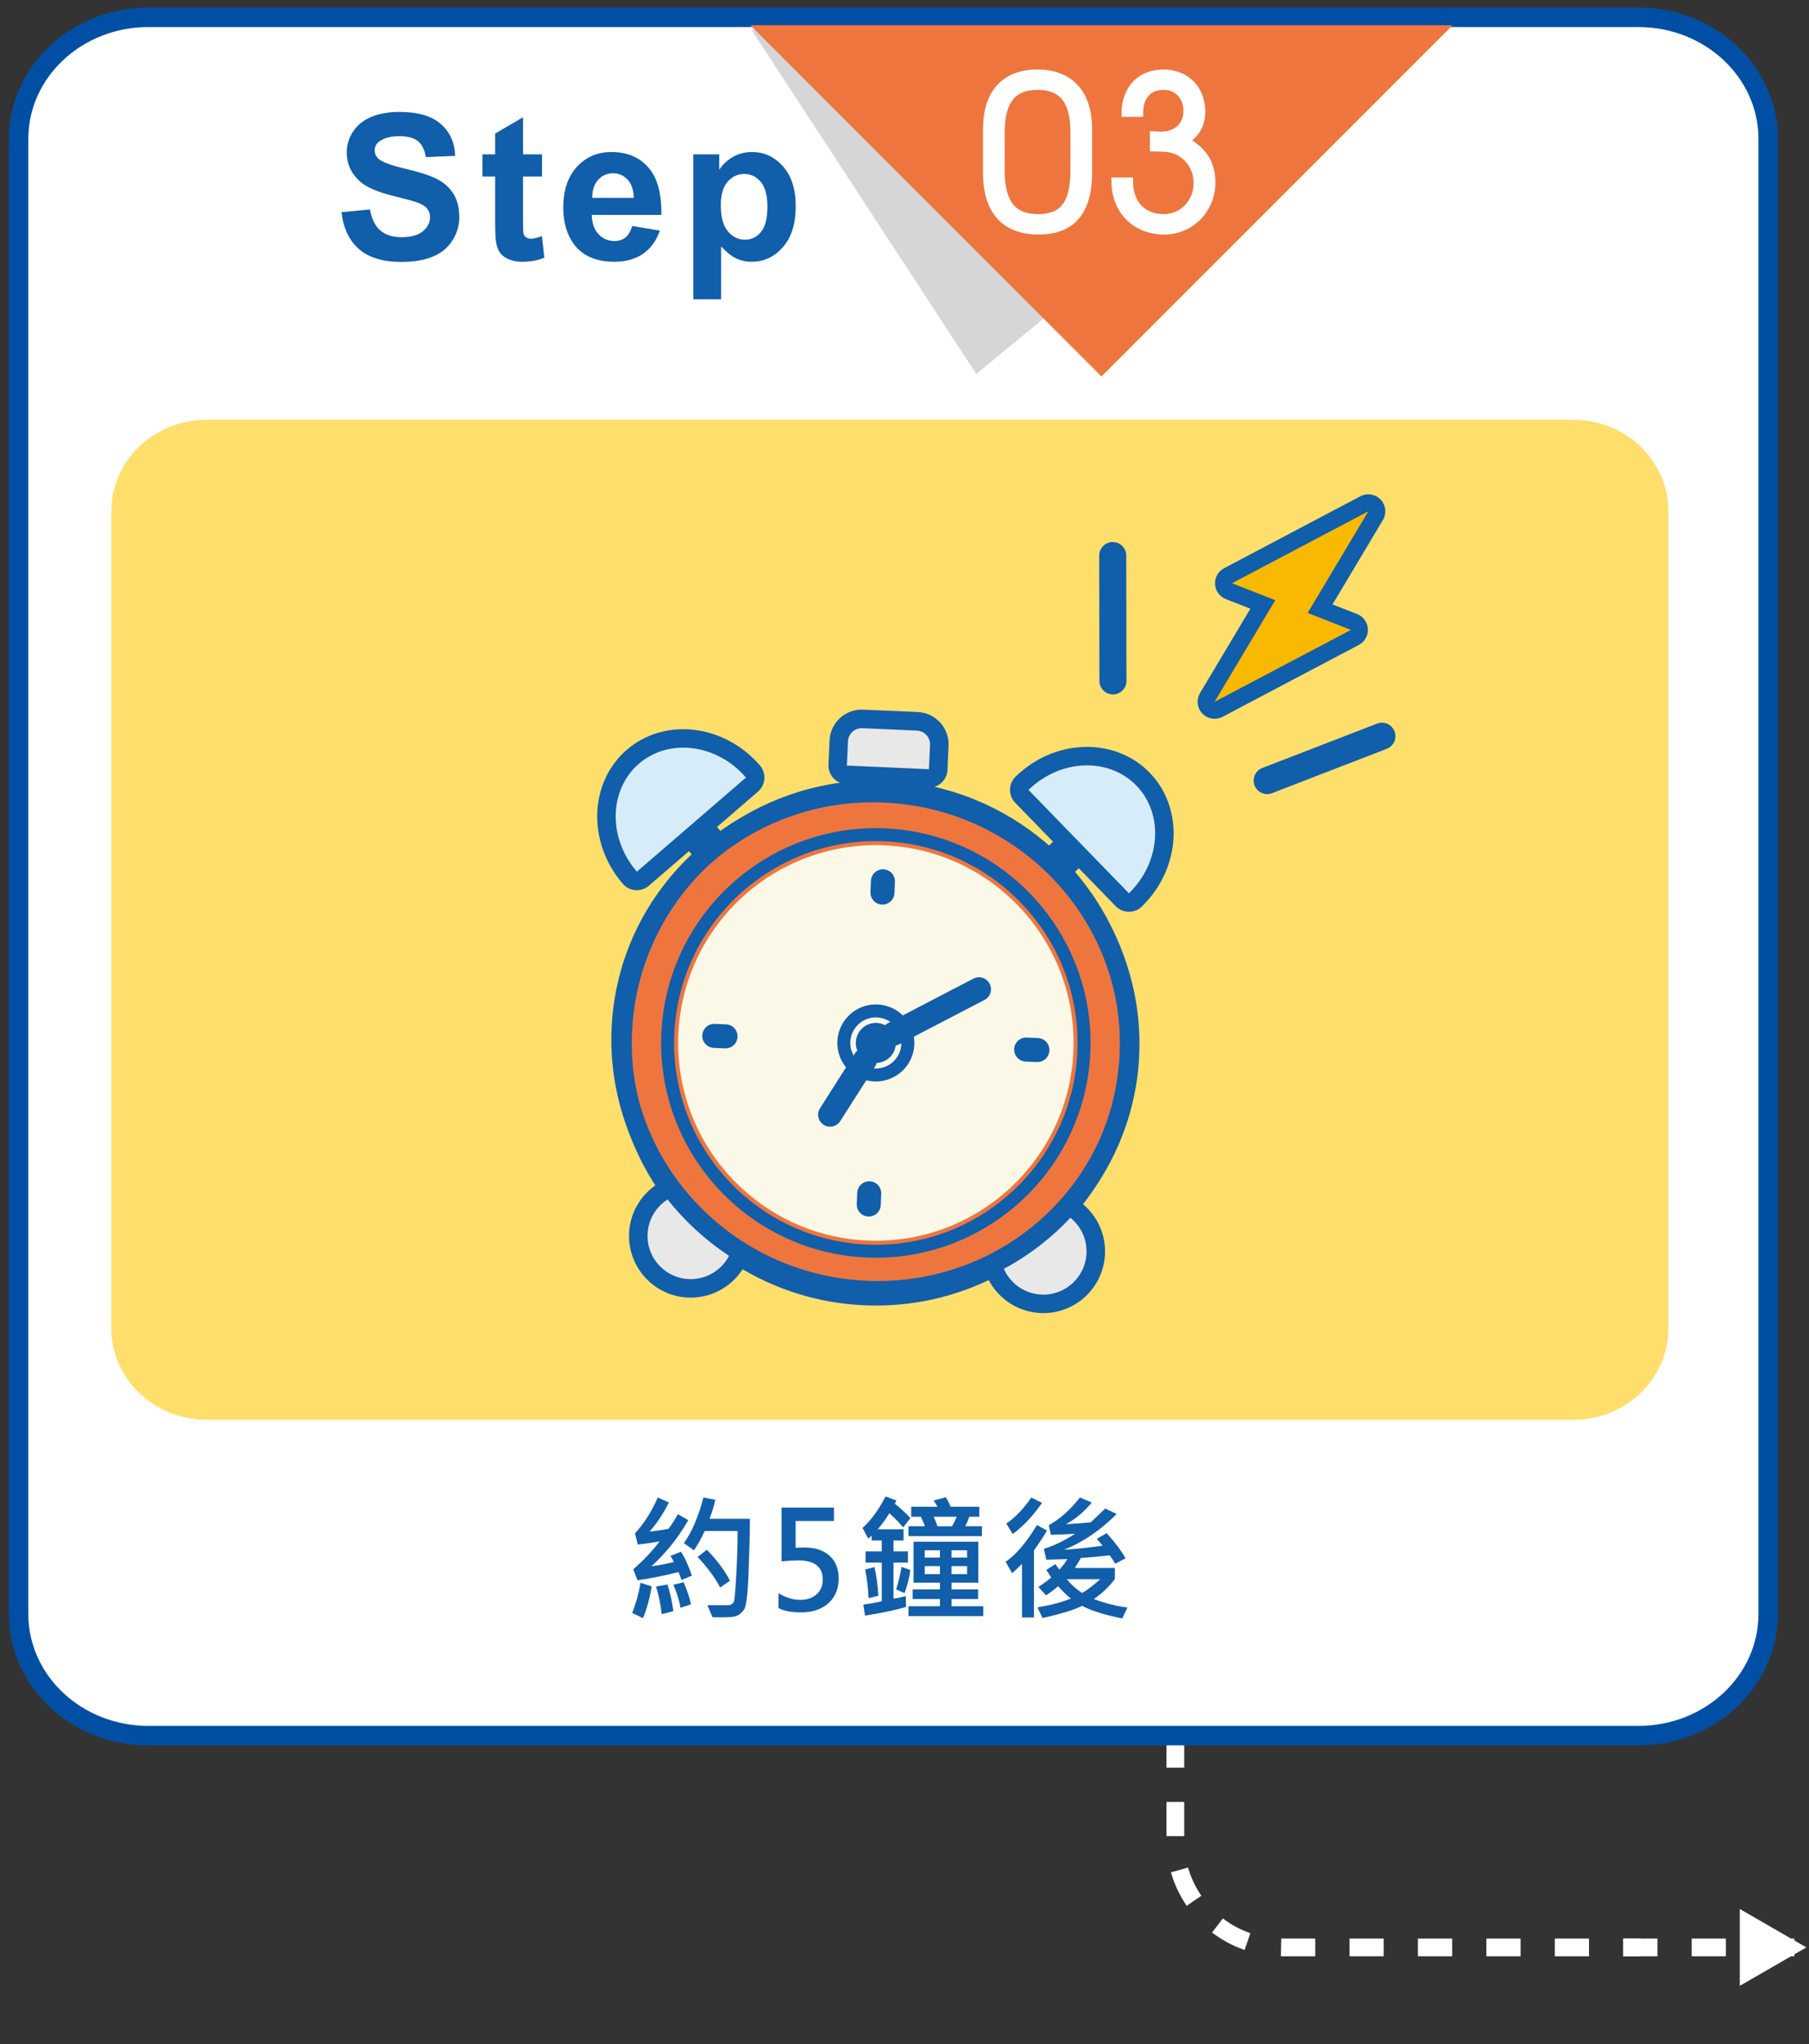 <?xml version="1.0" encoding="utf-8"?>
<!-- Generator: Adobe Illustrator 16.0.0, SVG Export Plug-In . SVG Version: 6.00 Build 0)  -->
<!DOCTYPE svg PUBLIC "-//W3C//DTD SVG 1.1//EN" "http://www.w3.org/Graphics/SVG/1.1/DTD/svg11.dtd">
<svg version="1.1" id="圖層_1" xmlns="http://www.w3.org/2000/svg" xmlns:xlink="http://www.w3.org/1999/xlink" x="0px" y="0px"
	 width="278.825px" height="315px" viewBox="0 0 278.825 315" enable-background="new 0 0 278.825 315" xml:space="preserve">
<rect x="0" y="0" width="278.825" height="315" fill="#333333" stroke="none"/>
<g>
	<g>
		<g>
			<g>
				<rect x="250.193" y="298.71" fill="#FFFFFF" width="2.735" height="2.735"/>
				<path fill="#FFFFFF" d="M244.918,301.446h-5.271v-2.735h5.271V301.446z M234.371,301.446h-5.271v-2.735h5.271V301.446z
					 M223.823,301.446h-5.275v-2.735h5.275V301.446z M276.563,301.447h-5.273v-2.735h5.273V301.447z M266.016,301.447h-5.275v-2.735
					h5.275V301.447z M255.466,301.447h-5.273v-2.735h5.273V301.447z M213.274,301.446H208v-2.735h5.274V301.446z M202.725,301.446
					h-5.302l0.056-2.736l5.246,0.001V301.446L202.725,301.446z M191.833,300.473c-1.805-0.621-3.491-1.524-5.013-2.688l1.661-2.174
					c1.288,0.982,2.716,1.751,4.242,2.274L191.833,300.473z M182.907,293.664c-1.083-1.58-1.896-3.312-2.425-5.146l2.63-0.753
					c0.445,1.551,1.136,3.015,2.052,4.352L182.907,293.664z M182.526,282.929h-2.736v-5.272h2.736V282.929z M182.526,272.38h-2.736
					v-5.271h2.736V272.38z M182.526,261.832h-2.736v-5.273h2.736V261.832z M182.526,251.284h-2.736v-5.274h2.736V251.284z
					 M182.526,240.737h-2.736v-5.275h2.736V240.737z M182.526,230.188h-2.736v-5.273h2.736V230.188z"/>
				<rect x="179.79" y="216.886" fill="#FFFFFF" width="2.736" height="2.736"/>
			</g>
			<polygon fill="#FFFFFF" points="278.417,300.078 268.16,294.157 268.16,306 			"/>
		</g>
	</g>
	<path fill="#FFFFFF" stroke="#004FA4" stroke-width="3" stroke-miterlimit="10" d="M272.534,248.704
		c0,10.35-8.955,18.739-20,18.739H22.864c-11.047,0-20-8.393-20-18.739V21.408c0-10.351,8.953-18.739,20-18.739h229.67
		c11.045,0,20,8.392,20,18.739V248.704z"/>
	<g>
		<g>
			<path fill="#115EAA" d="M100.447,244.444c-0.301,1.853-0.749,3.483-1.344,4.897l-1.661-0.799c0.581-1.47,1.009-3.019,1.282-4.646
				L100.447,244.444z M106.64,242.792l-1.603,0.667c-0.123-0.4-0.274-0.811-0.462-1.221c-2.29,0.581-4.396,1.002-6.313,1.262
				l-0.656-1.682c1.6-1.396,2.953-2.834,4.061-4.317c-0.937,0.188-2.058,0.354-3.36,0.503l-0.44-1.723
				c1.422-1.552,2.59-3.396,3.506-5.527l1.726,0.759c-0.902,1.784-1.896,3.281-2.983,4.491c0.979-0.096,1.958-0.242,2.942-0.438
				c0.483-0.669,0.961-1.418,1.426-2.245l1.6,0.923c-1.518,2.659-3.408,5.024-5.67,7.096c1.053-0.123,2.193-0.338,3.424-0.646
				c-0.102-0.3-0.271-0.615-0.512-0.943l1.619-0.635C105.525,239.939,106.093,241.165,106.64,242.792z M103.789,248.268
				l-1.794,0.461c-0.185-1.595-0.479-3.014-0.882-4.258l1.764-0.314C103.287,245.427,103.591,246.797,103.789,248.268z
				 M106.496,247.221l-1.619,0.522c-0.147-1.052-0.514-2.234-1.088-3.547l1.59-0.38
				C105.932,245.123,106.304,246.257,106.496,247.221z M115.582,234.035c-0.008,2.078-0.071,4.814-0.201,8.208
				c-0.125,3.395-0.358,5.324-0.704,5.788c-0.349,0.465-0.705,0.779-1.082,0.943c-0.375,0.161-1.175,0.243-2.392,0.243
				c-0.438,0-0.899-0.01-1.395-0.027l-0.771-1.849h3.169c0.253,0,0.46-0.06,0.62-0.18c0.16-0.119,0.271-0.267,0.323-0.438
				c0.055-0.178,0.132-0.976,0.231-2.396c0.098-1.422,0.176-2.854,0.229-4.297c0.055-1.441,0.082-2.813,0.082-4.111h-5.076
				c-0.54,1.176-1.094,2.164-1.661,2.963l-1.538-1.097c1.251-1.777,2.252-4.122,3.004-7.034l1.826,0.359
				c-0.145,0.752-0.438,1.726-0.883,2.922L115.582,234.035L115.582,234.035z M112.515,243.582l-1.527,1.035
				c-0.697-1.408-1.854-2.977-3.467-4.707l1.426-1.107C110.526,240.423,111.716,242.017,112.515,243.582z"/>
			<path fill="#115EAA" d="M119.984,245.489c1.094,0.688,2.215,1.036,3.363,1.036c1.022,0,1.856-0.28,2.502-0.841
				c0.643-0.563,0.964-1.319,0.964-2.276c0-1.982-1.271-2.974-3.814-2.974c-0.602,0-1.443,0.051-2.532,0.151V232.3h8.069v2.07
				h-5.906v4.133c0.598-0.034,1.042-0.051,1.346-0.051c1.627,0,2.916,0.42,3.863,1.261c0.95,0.842,1.428,2.013,1.428,3.507
				c0,1.596-0.525,2.862-1.578,3.813c-1.056,0.946-2.458,1.42-4.215,1.42c-1.507,0-2.666-0.223-3.486-0.667L119.984,245.489
				L119.984,245.489z"/>
			<path fill="#115EAA" d="M140.322,233.921l-1.117,1.438c-0.574-0.689-1.281-1.418-2.123-2.187
				c-0.581,0.95-1.183,1.773-1.805,2.474h3.988v1.723h-1.548v1.682h2.226v1.726h-2.226v5.565c0.342-0.041,0.978-0.174,1.904-0.397
				l0.021,1.682c-1.859,0.515-3.965,0.954-6.316,1.323l-0.257-1.702c0.998-0.137,1.945-0.304,2.841-0.502v-5.969h-2.502v-1.726
				h2.502v-1.682h-1.559v-0.728c-0.191,0.185-0.372,0.322-0.544,0.421l-0.861-1.621c1.32-1.195,2.502-2.813,3.549-4.853l1.66,0.625
				c-0.068,0.188-0.146,0.349-0.235,0.482C138.852,232.456,139.652,233.198,140.322,233.921z M135.379,245.899l-1.507,0.356
				c-0.041-1.357-0.216-2.83-0.521-4.409l1.426-0.38C135.054,242.564,135.257,244.04,135.379,245.899z M140.301,241.91
				c-0.116,1.094-0.41,2.283-0.885,3.568l-1.303-0.564c0.355-1.038,0.637-2.193,0.842-3.465L140.301,241.91z M151.345,236.701
				h-11.32v-1.518h2.543c-0.213-0.563-0.424-1.052-0.637-1.47h-1.486v-1.537h4.051c-0.096-0.186-0.291-0.506-0.585-0.965
				l1.866-0.502c0.301,0.485,0.554,0.978,0.759,1.467h4.409v1.537h-1.538c-0.185,0.508-0.394,0.995-0.626,1.47h2.564V236.701z
				 M151.55,249.027h-11.525v-1.521h4.85v-1.104h-4.204v-1.487h4.204v-1.035h-4.067v-6.313h9.977v6.313h-4.122v1.035h4.091v1.487
				h-4.091v1.104h4.895v1.521H151.55z M144.875,240.013v-1.129h-2.348v1.129H144.875z M144.875,242.556v-1.238h-2.348v1.238H144.875
				z M147.458,233.716h-3.548c0.212,0.451,0.407,0.94,0.585,1.47h2.228C146.946,234.856,147.192,234.367,147.458,233.716z
				 M149.058,240.013v-1.129h-2.399v1.129H149.058z M149.058,242.556v-1.238h-2.399v1.238H149.058z"/>
			<path fill="#115EAA" d="M161.376,235.839c-0.481,0.834-1.151,1.855-2.01,3.066v10.325h-1.846v-8.244
				c-0.728,0.725-1.236,1.19-1.537,1.405L155,240.648c1.554-1.031,3.161-2.915,4.829-5.649L161.376,235.839z M160.608,231.574
				c-1.36,1.979-2.868,3.586-4.522,4.809l-0.981-1.619c1.367-0.913,2.646-2.253,3.846-4.01L160.608,231.574z M173.774,247.703
				l-0.8,1.682c-2.724-0.54-4.778-1.186-6.173-1.938c-1.23,0.615-3.271,1.24-6.111,1.877l-0.779-1.641
				c2.037-0.338,3.753-0.79,5.147-1.364c-0.629-0.492-1.281-1.124-1.959-1.897c-0.41,0.363-1.031,0.835-1.865,1.416l-1.18-1.303
				c0.817-0.54,1.479-1.025,1.979-1.456l-0.758-1.169l1.404-0.902c0.144,0.246,0.349,0.526,0.612,0.844
				c0.396-0.41,0.813-0.943,1.24-1.603c-1.395,0.027-2.479,0.055-3.26,0.082l-0.38-1.682c1.34-0.362,2.949-1.131,4.829-2.311
				c-0.813,0.059-2.064,0.11-3.753,0.164l-0.317-1.483c1.688-0.926,3.291-2.348,4.809-4.269l1.808,0.779
				c-1.179,1.436-2.505,2.55-3.988,3.343c1.155-0.062,2.438-0.16,3.846-0.298c1.226-1.154,1.967-1.862,2.228-2.122l1.764,0.841
				c-2.536,2.536-5.24,4.372-8.111,5.506c1.433-0.071,3.404-0.276,5.931-0.612c-0.229-0.303-0.521-0.656-0.885-1.066l1.527-0.881
				c1.326,1.49,2.294,2.785,2.901,3.886l-1.603,0.831c-0.188-0.369-0.471-0.801-0.84-1.293c-1.512,0.164-2.994,0.302-4.451,0.41
				c-0.129,0.254-0.438,0.767-0.922,1.539h6.172v1.723c-0.977,1.244-2.061,2.269-3.25,3.065
				C170.431,247.078,172.161,247.512,173.774,247.703z M169.591,243.336h-5.171c0.632,0.793,1.415,1.5,2.358,2.122
				C167.437,245.123,168.374,244.416,169.591,243.336z"/>
		</g>
	</g>
	<path fill="#FFDF6C" d="M257.161,204.68c0,7.783-6.553,14.097-14.634,14.097H31.794c-8.081,0-14.634-6.313-14.634-14.097V78.783
		c0-7.783,6.553-14.093,14.634-14.093h210.732c8.081,0,14.634,6.31,14.634,14.093V204.68L257.161,204.68z"/>
	<g>
		<polygon fill="#D6D6D6" points="115.821,4.587 150.477,57.625 214.879,4.587 		"/>
		<polygon fill="#EE763E" points="223.887,3.892 115.653,3.892 169.77,58.008 		"/>
		<g>
			<path fill="#115EAA" d="M52.636,32.701l4.389-0.426c0.264,1.473,0.799,2.554,1.604,3.245c0.81,0.688,1.896,1.032,3.271,1.032
				c1.452,0,2.547-0.307,3.283-0.921c0.733-0.612,1.104-1.334,1.104-2.153c0-0.528-0.155-0.979-0.465-1.352
				c-0.31-0.37-0.851-0.689-1.622-0.967c-0.529-0.184-1.731-0.508-3.611-0.976c-2.418-0.602-4.11-1.335-5.088-2.209
				c-1.371-1.229-2.057-2.729-2.057-4.494c0-1.141,0.322-2.201,0.967-3.192c0.646-0.99,1.574-1.744,2.788-2.262
				c1.214-0.521,2.679-0.777,4.396-0.777c2.803,0,4.91,0.614,6.327,1.844c1.417,1.23,2.16,2.869,2.232,4.924l-4.51,0.195
				c-0.193-1.146-0.607-1.974-1.242-2.476c-0.635-0.503-1.587-0.755-2.856-0.755c-1.31,0-2.337,0.27-3.074,0.808
				c-0.479,0.346-0.72,0.811-0.72,1.387c0,0.528,0.227,0.98,0.671,1.355c0.568,0.478,1.95,0.976,4.146,1.493
				c2.193,0.519,3.813,1.054,4.867,1.604c1.052,0.557,1.875,1.313,2.469,2.271s0.891,2.146,0.891,3.557
				c0,1.28-0.354,2.479-1.063,3.598c-0.711,1.115-1.716,1.946-3.019,2.489c-1.301,0.543-2.92,0.815-4.857,0.815
				c-2.823,0-4.992-0.653-6.505-1.958C53.835,37.103,52.931,35.2,52.636,32.701z"/>
			<path fill="#115EAA" d="M83.541,23.789v3.412h-2.926v6.521c0,1.32,0.027,2.093,0.084,2.311c0.056,0.219,0.183,0.396,0.381,0.541
				c0.197,0.143,0.439,0.213,0.727,0.213c0.396,0,0.97-0.137,1.722-0.411l0.365,3.321c-0.995,0.427-2.123,0.64-3.384,0.64
				c-0.771,0-1.469-0.129-2.088-0.388c-0.618-0.26-1.071-0.595-1.36-1.006c-0.29-0.411-0.49-0.971-0.604-1.668
				c-0.091-0.498-0.138-1.503-0.138-3.02V27.2h-1.965v-3.412h1.965v-3.215l4.297-2.498v5.713L83.541,23.789L83.541,23.789z"/>
			<path fill="#115EAA" d="M97.441,34.82l4.266,0.716c-0.549,1.564-1.414,2.755-2.598,3.573c-1.187,0.814-2.664,1.226-4.441,1.226
				c-2.813,0-4.895-0.919-6.246-2.757c-1.063-1.473-1.6-3.332-1.6-5.576c0-2.682,0.701-4.781,2.104-6.3
				c1.399-1.519,3.174-2.278,5.314-2.278c2.406,0,4.31,0.795,5.697,2.388c1.392,1.59,2.057,4.021,1.996,7.306H91.209
				c0.03,1.27,0.376,2.257,1.036,2.963s1.482,1.059,2.469,1.059c0.673,0,1.233-0.183,1.69-0.548
				C96.862,36.22,97.207,35.631,97.441,34.82z M97.685,30.492c-0.031-1.239-0.354-2.181-0.961-2.826
				c-0.609-0.645-1.353-0.967-2.227-0.967c-0.935,0-1.706,0.34-2.313,1.021c-0.609,0.684-0.91,1.604-0.899,2.772H97.685z"/>
			<path fill="#115EAA" d="M106.863,23.789h3.991v2.377c0.519-0.813,1.219-1.473,2.103-1.979c0.886-0.509,1.863-0.765,2.94-0.765
				c1.879,0,3.474,0.737,4.784,2.21c1.31,1.476,1.965,3.524,1.965,6.154c0,2.702-0.66,4.802-1.98,6.3
				c-1.317,1.499-2.92,2.247-4.799,2.247c-0.895,0-1.704-0.178-2.43-0.533c-0.727-0.354-1.491-0.965-2.293-1.828v8.151h-4.281
				V23.789L106.863,23.789z M111.097,31.605c0,1.815,0.358,3.16,1.082,4.027c0.721,0.868,1.6,1.305,2.636,1.305
				c0.995,0,1.823-0.398,2.48-1.195c0.66-0.798,0.99-2.105,0.99-3.923c0-1.696-0.34-2.956-1.021-3.778
				c-0.684-0.823-1.523-1.234-2.529-1.234c-1.046,0-1.915,0.403-2.604,1.214C111.443,28.824,111.097,30.021,111.097,31.605z"/>
		</g>
	</g>
	<g>
		<path fill="#115EAA" d="M212.251,111.501l-17.694,6.839c-1.07,0.414-1.604,1.62-1.191,2.692s1.62,1.604,2.693,1.188l17.693-6.839
			c1.071-0.416,1.604-1.622,1.19-2.69C214.529,111.618,213.323,111.085,212.251,111.501L212.251,111.501z M169.426,85.607
			l0.032,19.327c0.003,1.146,0.938,2.078,2.086,2.076c1.148-0.004,2.08-0.938,2.079-2.086l-0.032-19.328
			c-0.006-1.146-0.938-2.078-2.089-2.075C170.357,83.523,169.425,84.456,169.426,85.607L169.426,85.607z"/>
		<path fill="#115EAA" stroke="#115EAA" stroke-width="2" stroke-miterlimit="10" d="M189.138,88.439
			c-0.563,0.295-0.896,0.888-0.861,1.52c0.035,0.633,0.437,1.188,1.023,1.419l4.888,1.916l-8.373,14.022
			c-0.371,0.624-0.284,1.418,0.217,1.94c0.499,0.527,1.286,0.656,1.928,0.32l21.017-11.087c0.56-0.293,0.896-0.89,0.858-1.521
			c-0.034-0.631-0.435-1.187-1.022-1.418l-4.89-1.918c2.399-4.016,8.374-14.02,8.374-14.02c0.371-0.625,0.283-1.419-0.217-1.946
			c-0.499-0.521-1.287-0.655-1.929-0.315L189.138,88.439L189.138,88.439z M193.774,89.654l12.782-6.743l-6.396,10.706
			c-0.241,0.408-0.294,0.902-0.14,1.353c0.149,0.452,0.496,0.813,0.938,0.983l3.374,1.326l-12.781,6.743l6.395-10.706
			c0.244-0.408,0.296-0.903,0.142-1.354c-0.151-0.452-0.497-0.811-0.938-0.98L193.774,89.654L193.774,89.654z"/>
		<path fill="#115EAA" stroke="#115EAA" stroke-width="2" stroke-miterlimit="10" d="M134.93,120.018l-0.057,1.219
			c-8.97,0.021-17.295,3.063-23.956,8.201l-1.819-2.109l7.088-6.114c0.772-0.669,0.858-1.838,0.19-2.607
			c-5.171-5.995-13.734-6.956-19.109-2.319s-5.684,13.249-0.514,19.245c0.669,0.771,1.837,0.855,2.61,0.189l6.93-5.979l1.804,2.089
			c-7.313,6.813-12.063,16.383-12.534,27.146c-0.393,8.86,2.184,17.183,6.844,23.985c-2.536,1.381-4.311,4.019-4.445,7.107
			c-0.207,4.688,3.438,8.668,8.127,8.873c3.481,0.149,6.566-1.813,8.017-4.751c5.584,3.493,12.117,5.636,19.161,5.941
			c7.046,0.312,13.741-1.251,19.609-4.238c1.187,3.055,4.084,5.277,7.564,5.434c4.688,0.208,8.668-3.435,8.875-8.127
			c0.136-3.09-1.4-5.872-3.807-7.468c5.235-6.375,8.527-14.435,8.919-23.299c0.474-10.767-3.423-20.715-10.106-28.142l1.978-1.922
			l6.381,6.563c0.713,0.729,1.886,0.749,2.615,0.038c5.678-5.521,6.125-14.13,1.18-19.22c-4.947-5.089-13.565-4.884-19.242,0.638
			c-0.733,0.713-0.749,1.885-0.036,2.615l6.525,6.711l-1.999,1.943c-6.188-5.699-14.215-9.462-23.146-10.269l0.055-1.222
			l4.476,0.194c1.021,0.046,1.886-0.745,1.931-1.768l0.165-3.74c0.045-1.053-0.328-2.079-1.038-2.854
			c-0.71-0.773-1.698-1.235-2.75-1.282c-2.337-0.104-6.084-0.271-8.421-0.367c-1.05-0.051-2.077,0.322-2.853,1.034
			c-0.774,0.712-1.234,1.699-1.282,2.753c-0.073,1.677-0.164,3.74-0.164,3.74c-0.045,1.021,0.746,1.887,1.768,1.932L134.93,120.018
			L134.93,120.018z M161.153,185.097c5.61-6.011,9.189-13.972,9.578-22.819c0.865-19.725-14.444-36.438-34.167-37.307
			c-19.722-0.862-36.438,14.444-37.304,34.166c-0.392,8.854,2.479,17.099,7.541,23.574c0.008,0.007,0.014,0.019,0.021,0.027
			c2.093,2.673,4.561,5.043,7.326,7.032c0.005,0.005,0.01,0.009,0.015,0.013c5.452,3.914,12.063,6.344,19.266,6.658
			c7.195,0.313,13.995-1.521,19.771-4.945c0.004-0.003,0.01-0.008,0.01-0.008c2.938-1.742,5.604-3.888,7.922-6.369
			c0.009-0.007,0.017-0.016,0.017-0.016L161.153,185.097z M104.684,185.979c1.873,2.24,3.991,4.275,6.313,6.063
			c-0.684,1.945-2.581,3.304-4.748,3.208c-2.648-0.116-4.709-2.363-4.593-5.015C101.745,188.286,102.982,186.657,104.684,185.979
			L104.684,185.979L104.684,185.979z M162.974,188.537c1.639,0.825,2.728,2.559,2.642,4.507c-0.115,2.65-2.362,4.709-5.013,4.591
			c-2.167-0.094-3.938-1.609-4.448-3.607C158.626,192.45,160.915,190.608,162.974,188.537L162.974,188.537L162.974,188.537z
			 M136.403,128.643c-17.696-0.777-32.694,12.96-33.472,30.654c-0.775,17.696,12.96,32.693,30.653,33.474
			c17.696,0.775,32.696-12.959,33.475-30.656C167.836,144.418,154.1,129.421,136.403,128.643L136.403,128.643z M136.261,131.878
			c15.907,0.699,28.262,14.188,27.563,30.099c-0.699,15.909-14.184,28.261-30.094,27.563c-15.912-0.699-28.264-14.184-27.564-30.094
			C106.864,143.532,120.349,131.18,136.261,131.878L136.261,131.878z M132.13,183.796l-0.074,1.73
			c-0.045,1.021,0.744,1.886,1.768,1.931c1.021,0.044,1.885-0.747,1.93-1.769l0.076-1.729c0.044-1.021-0.747-1.884-1.768-1.931
			C133.04,181.984,132.173,182.779,132.13,183.796L132.13,183.796z M135.211,155.777c-2.723-0.12-5.025,1.994-5.146,4.717
			c-0.119,2.721,1.993,5.026,4.714,5.146c2.723,0.118,5.029-1.991,5.149-4.715C140.048,158.2,137.933,155.895,135.211,155.777
			L135.211,155.777z M111.907,157.842l-1.729-0.076c-1.021-0.045-1.888,0.745-1.933,1.771c-0.045,1.019,0.746,1.885,1.77,1.929
			l1.729,0.076c1.021,0.045,1.884-0.747,1.93-1.768C113.718,158.75,112.926,157.885,111.907,157.842L111.907,157.842z
			 M159.977,159.951l-1.729-0.075c-1.021-0.045-1.886,0.747-1.93,1.77c-0.046,1.021,0.746,1.886,1.768,1.932l1.729,0.075
			c1.021,0.045,1.886-0.748,1.931-1.771C161.79,160.861,160.997,159.996,159.977,159.951L159.977,159.951z M135.05,159.474
			c0.681,0.028,1.211,0.605,1.18,1.287c-0.03,0.684-0.607,1.209-1.287,1.184c-0.684-0.029-1.212-0.607-1.183-1.289
			C133.792,159.971,134.369,159.444,135.05,159.474L135.05,159.474z M134.24,135.725l-0.075,1.729
			c-0.045,1.021,0.747,1.885,1.77,1.93c1.021,0.043,1.886-0.746,1.931-1.77l0.075-1.729c0.045-1.021-0.746-1.884-1.771-1.932
			C135.149,133.912,134.285,134.706,134.24,135.725L134.24,135.725z M167.716,128.527l6.227,6.401l0,0
			c2.982-3.965,3.086-9.286-0.123-12.59c-3.213-3.303-8.534-3.349-12.584-0.479l6.373,6.555c0.018,0.02,0.037,0.035,0.055,0.053
			C167.68,128.49,167.698,128.507,167.716,128.527L167.716,128.527z M105.338,125.681l0.021-0.017l6.901-5.953
			c-3.78-3.214-9.086-3.635-12.575-0.626c-3.486,3.009-3.854,8.321-1.229,12.532l0,0l6.767-5.834
			c0.019-0.021,0.036-0.035,0.058-0.053C105.298,125.715,105.32,125.698,105.338,125.681L105.338,125.681z M141.415,116.597
			l-8.944-0.393l0.084-1.894c0.002-0.07,0.029-0.141,0.085-0.187c0.051-0.047,0.115-0.072,0.188-0.065
			c2.338,0.102,6.083,0.266,8.421,0.366c0.069,0.004,0.139,0.034,0.186,0.085c0.048,0.053,0.068,0.119,0.065,0.188L141.415,116.597
			L141.415,116.597z"/>
		<g>
			<polygon fill="#F9B900" points="189.893,89.87 210.905,78.785 201.554,94.447 208.216,97.062 187.206,108.144 196.557,92.486 			
				"/>
			<path fill="#EE763E" d="M136.645,123.123c-20.742-0.911-38.323,15.19-39.233,35.938c-0.91,20.742,15.192,38.319,35.937,39.23
				c20.741,0.911,38.32-15.188,39.231-35.935C173.491,141.613,157.389,124.033,136.645,123.123L136.645,123.123z"/>
			<path fill="#E8E8E8" d="M105.366,183.878c2.199,2.813,4.793,5.309,7.704,7.396c-0.425,3.409-3.41,5.978-6.9,5.824
				c-3.67-0.162-6.521-3.273-6.357-6.944C99.951,186.958,102.33,184.381,105.366,183.878L105.366,183.878z M162.482,186.383
				c2.979,0.771,5.126,3.543,4.98,6.741c-0.158,3.669-3.271,6.521-6.941,6.36c-3.489-0.153-6.239-2.978-6.362-6.406
				C157.241,191.25,160.043,188.991,162.482,186.383L162.482,186.383z"/>
			<path fill="#D6ECF8" d="M174.003,137.65c4.906-4.771,5.417-12.201,1.144-16.603c-4.276-4.396-11.72-4.098-16.624,0.674
				L174.003,137.65L174.003,137.65z M98.158,134.321c-4.469-5.184-4.325-12.63,0.318-16.637c4.646-4.008,12.033-3.057,16.503,2.128
				L98.158,134.321L98.158,134.321z"/>
			<path fill="#FCF8E7" d="M136.331,130.26c16.808,0.738,29.851,14.979,29.111,31.783s-14.979,29.851-31.783,29.11
				c-16.804-0.737-29.847-14.979-29.106-31.784C105.288,142.567,119.528,129.524,136.331,130.26L136.331,130.26z"/>
			<path fill="#115EAA" d="M138.588,160.924l13.158-6.846c0.906-0.471,1.258-1.589,0.787-2.496c-0.474-0.908-1.59-1.258-2.496-0.787
				l-13.158,6.849c-0.903,0.473-1.258,1.588-0.788,2.493C136.563,161.042,137.682,161.396,138.588,160.924L138.588,160.924z"/>
			<path fill="#115EAA" d="M129.507,172.756l5.393-8.452c0.548-0.857,0.294-2.005-0.567-2.554c-0.856-0.551-2.006-0.297-2.556,0.564
				l-5.386,8.453c-0.553,0.858-0.297,2.006,0.563,2.555C127.815,173.871,128.96,173.618,129.507,172.756L129.507,172.756z"/>
			<path fill="#115EAA" d="M135.132,157.624c1.701,0.074,3.021,1.521,2.945,3.219c-0.073,1.701-1.515,3.021-3.217,2.947
				s-3.023-1.516-2.948-3.218C131.987,158.87,133.427,157.549,135.132,157.624L135.132,157.624z"/>
			<path fill="#E8E8E8" d="M143.346,114.784c0.021-0.56-0.173-1.106-0.556-1.521c-0.379-0.411-0.905-0.657-1.466-0.684
				c-2.34-0.104-6.085-0.268-8.422-0.371c-0.56-0.022-1.106,0.174-1.521,0.553c-0.411,0.382-0.659,0.904-0.685,1.47
				c-0.076,1.678-0.165,3.74-0.165,3.74l12.646,0.559C143.182,118.529,143.273,116.462,143.346,114.784L143.346,114.784z"/>
		</g>
		<path fill="none" stroke="#115EAA" stroke-width="2" stroke-miterlimit="10" d="M136.403,128.643
			c-17.696-0.777-32.694,12.96-33.472,30.654c-0.775,17.696,12.96,32.693,30.653,33.474c17.696,0.775,32.696-12.959,33.475-30.656
			C167.836,144.418,154.1,129.421,136.403,128.643L136.403,128.643z"/>
		<path fill="#115EAA" d="M132.13,183.796l-0.074,1.73c-0.045,1.021,0.744,1.886,1.768,1.931c1.021,0.044,1.885-0.747,1.93-1.769
			l0.076-1.729c0.044-1.021-0.747-1.884-1.768-1.931C133.04,181.984,132.173,182.779,132.13,183.796L132.13,183.796z"/>
		<path fill="none" stroke="#115EAA" stroke-width="2" stroke-miterlimit="10" d="M135.211,155.777
			c-2.723-0.12-5.025,1.994-5.146,4.717c-0.119,2.721,1.993,5.026,4.714,5.146c2.723,0.118,5.029-1.991,5.149-4.715
			C140.048,158.2,137.933,155.895,135.211,155.777L135.211,155.777z"/>
		<path fill="#115EAA" d="M111.907,157.842l-1.729-0.076c-1.021-0.045-1.888,0.745-1.933,1.771c-0.045,1.019,0.746,1.885,1.77,1.929
			l1.729,0.076c1.021,0.045,1.884-0.747,1.93-1.768C113.718,158.75,112.926,157.885,111.907,157.842L111.907,157.842z"/>
		<path fill="#115EAA" d="M159.977,159.951l-1.729-0.075c-1.021-0.045-1.886,0.747-1.93,1.77c-0.046,1.021,0.746,1.886,1.768,1.932
			l1.729,0.075c1.021,0.045,1.886-0.748,1.931-1.771C161.79,160.861,160.997,159.996,159.977,159.951L159.977,159.951z"/>
		<path fill="#115EAA" d="M134.24,135.725l-0.075,1.729c-0.045,1.021,0.747,1.885,1.77,1.93c1.021,0.043,1.886-0.746,1.931-1.77
			l0.075-1.729c0.045-1.021-0.746-1.884-1.771-1.932C135.149,133.912,134.285,134.706,134.24,135.725L134.24,135.725z"/>
		<path fill="none" stroke="#115EAA" stroke-width="3" stroke-miterlimit="10" d="M136.472,122.175
			c-21.617-1.021-39.858,15.32-40.712,36.479c-0.854,21.161,16.006,39.17,37.622,40.194c21.614,1.024,39.859-15.317,40.714-36.479
			C174.947,141.212,158.091,123.203,136.472,122.175L136.472,122.175z"/>
	</g>
	<g>
		<path fill="#FFFFFF" stroke="#FFFFFF" stroke-miterlimit="10" d="M160.094,35.637c-4.946,0-8.077-2.746-8.077-9.004v-6.706
			c0-5.907,3.063-8.719,7.889-8.719c4.631,0,7.92,2.685,7.92,8.719v6.706C167.823,33.018,164.917,35.637,160.094,35.637z
			 M165.491,20.47c0-4.216-1.244-7.12-5.558-7.12c-3.514,0-5.59,1.853-5.59,7.12v5.778c0,5.523,2.236,7.248,5.652,7.248
			c3.736,0,5.492-2.012,5.492-7.248L165.491,20.47L165.491,20.47z"/>
		<path fill="#FFFFFF" stroke="#FFFFFF" stroke-miterlimit="10" d="M179.43,35.637c-4.274,0-7.631-2.97-7.631-7.791h2.332
			c0,3.959,2.459,5.65,5.236,5.65c2.873,0,5.109-2.3,5.109-5.301c0-2.459-1.632-4.631-3.992-5.174
			c-0.642-0.128-1.185-0.158-2.746-0.19v-2.106l0.543,0.032c0.287,0.03,0.512,0.03,0.606,0.03c2.459,0,4.021-1.469,4.021-3.703
			c0-2.203-1.469-3.734-3.576-3.734c-2.299,0-3.641,1.531-3.641,4.149h-2.332c0-3.862,2.428-6.291,5.973-6.291
			c3.48,0,5.938,2.46,5.938,5.973c0,1.948-0.769,3.386-2.427,4.534c2.648,1.341,3.99,3.513,3.99,6.354
			C186.84,32.318,183.583,35.637,179.43,35.637z"/>
	</g>
</g>
</svg>
